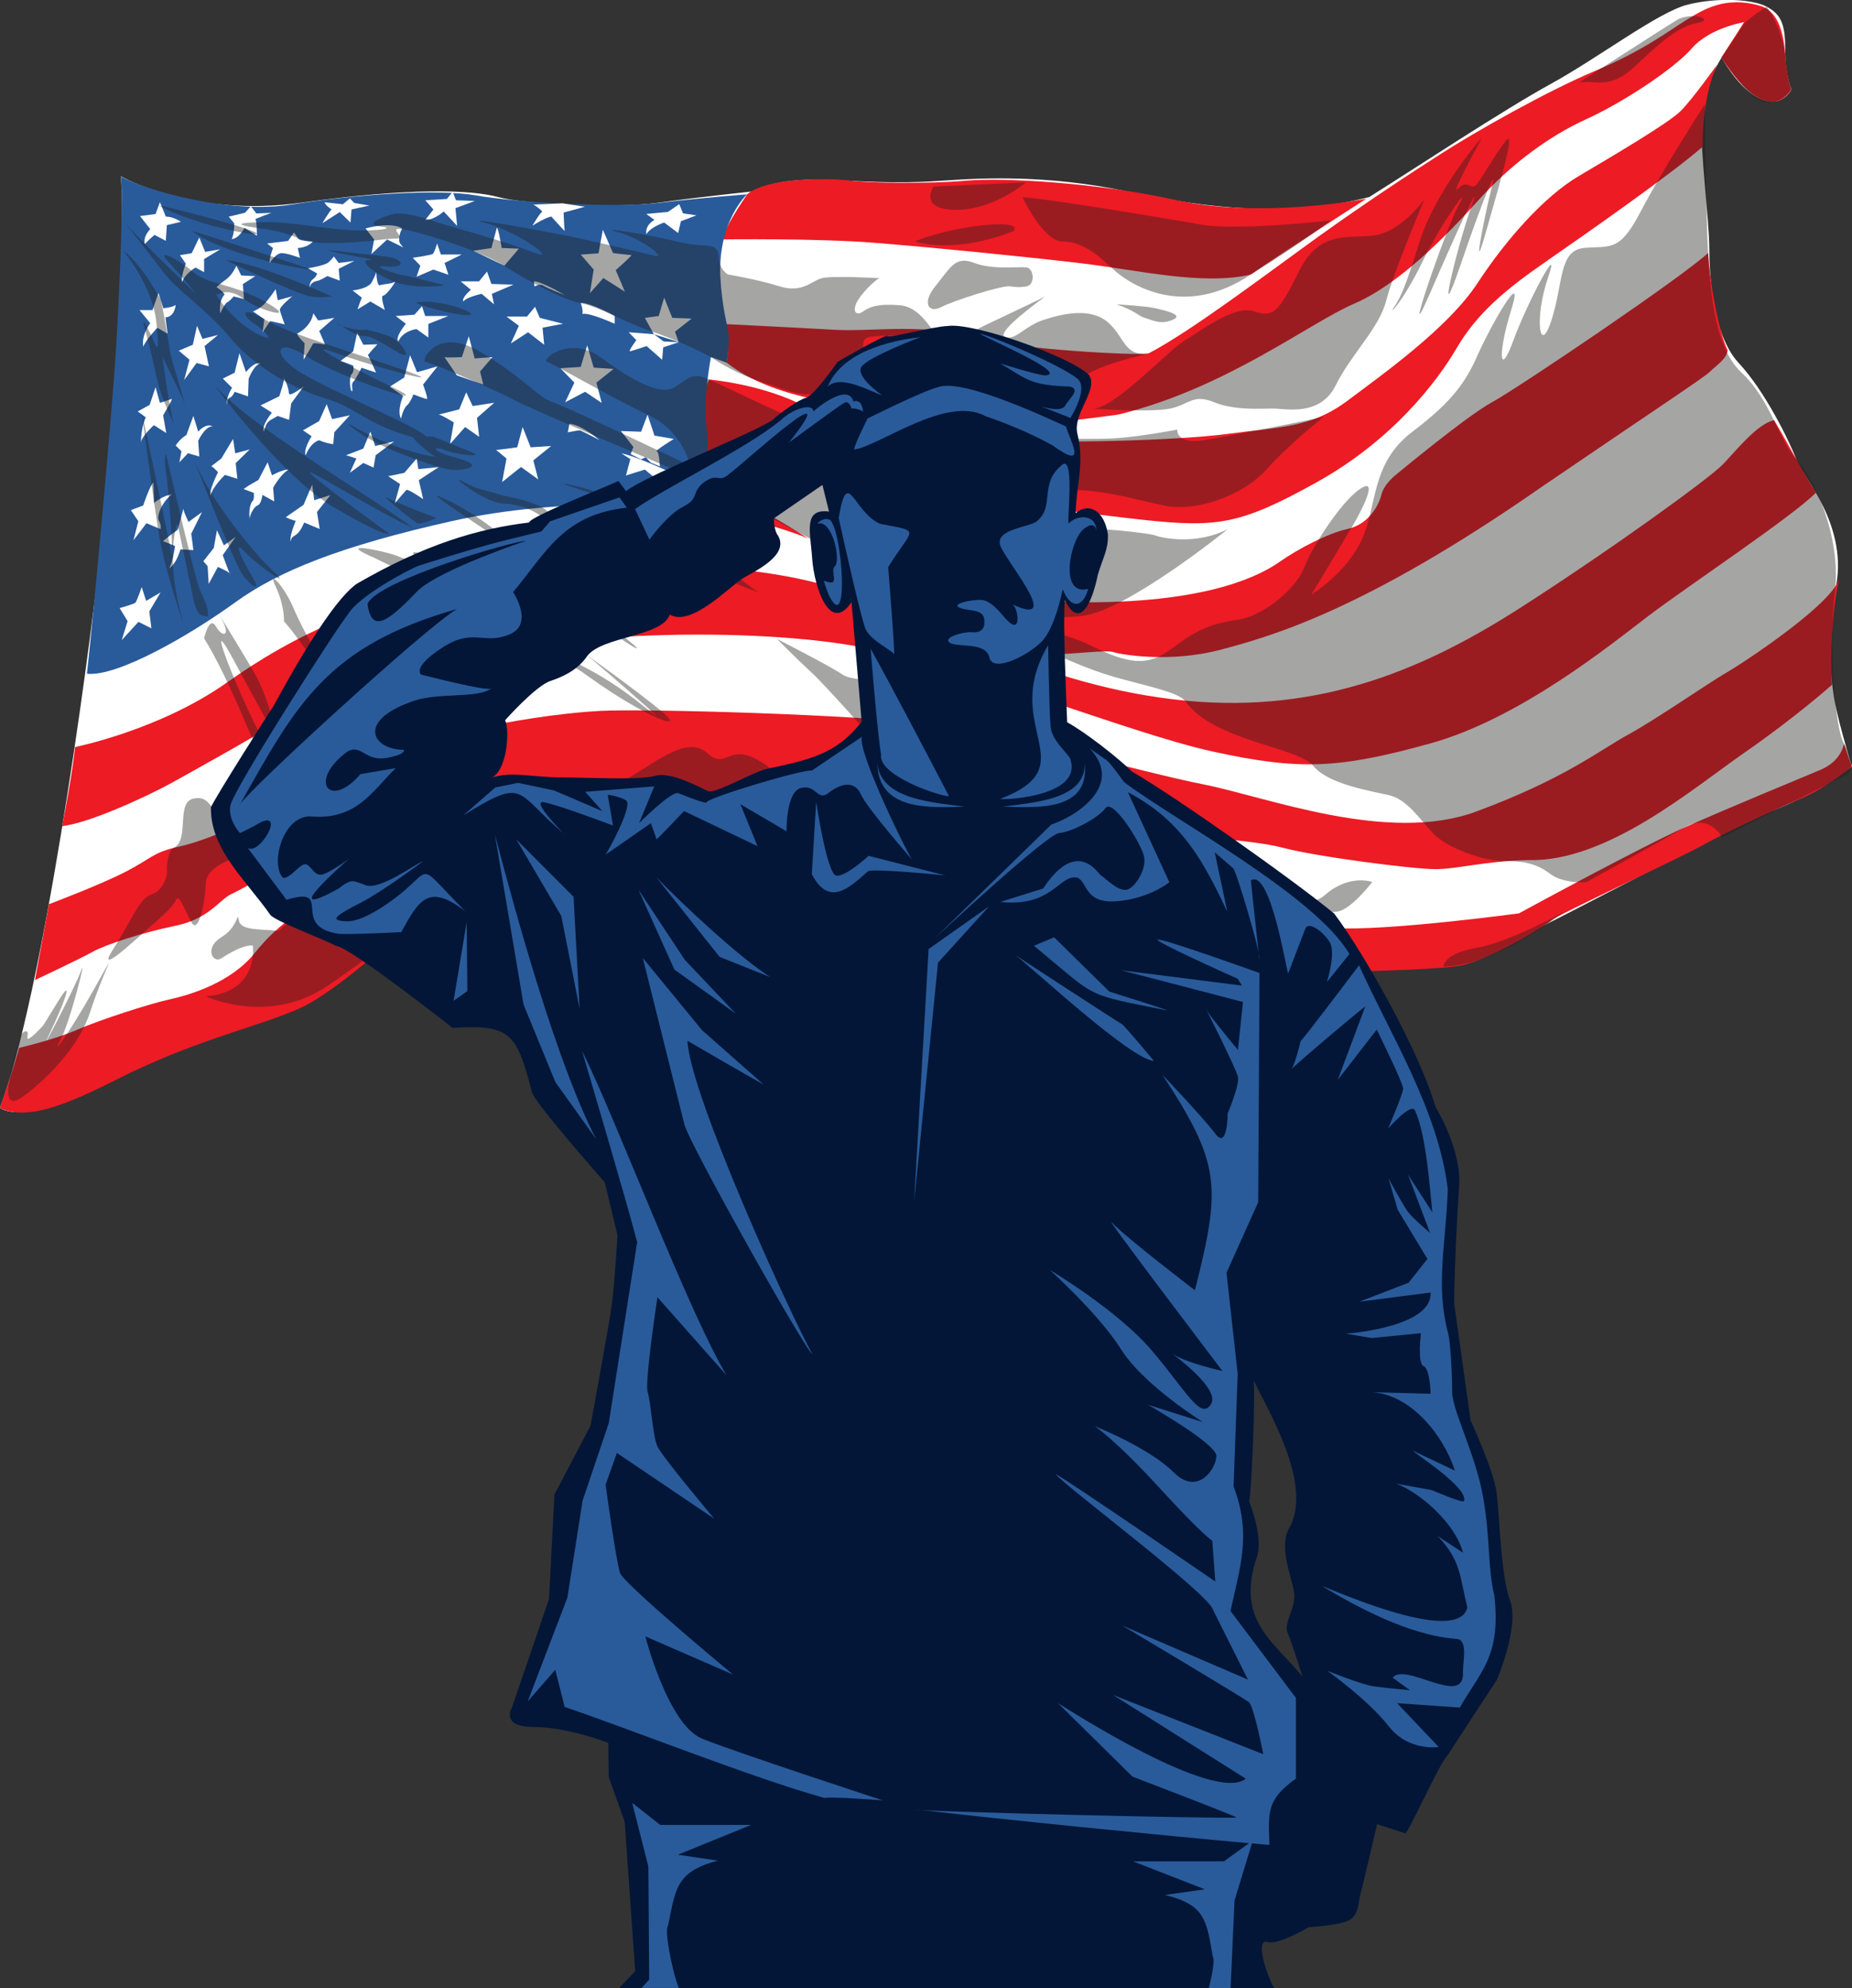 <?xml version="1.0" encoding="UTF-8"?> <svg xmlns="http://www.w3.org/2000/svg" viewBox="0 0 157.16 168.67"><rect x="0" y="0" width="157.16" height="168.67" fill="#333333" stroke="none"/><defs><style> .cls-1 { fill: #031637; } .cls-1, .cls-2 { fill-rule: evenodd; } .cls-3, .cls-2 { fill: #295b9b; } .cls-4 { mix-blend-mode: multiply; opacity: .4; } .cls-5 { fill: #1d1d1b; } .cls-6 { fill: #ed1b24; } .cls-7 { isolation: isolate; } .cls-8 { fill: #fff; } </style></defs><g class="cls-7"><g id="Layer_2" data-name="Layer 2"><g id="Layer_1-2" data-name="Layer 1"><g><g><g><g><path class="cls-8" d="M10.27,14.96s6.06,3.52,15.28,2.24c9.22-1.28,14.36-1.12,16.73-.48,2.37.64,10.14.96,13.57.48,3.42-.48,8.04-.96,8.04-.96,0,0,1.84-1.28,7.11-.96,5.27.32,7.38.16,9.75,0,2.37-.16,8.17-.48,14.89.96,6.72,1.44,13.7,2.24,20.55.48,4.08-2.56,11.33-7.36,15.41-9.6,4.08-2.24,9.09-6.08,11.59-6.72,2.5-.64,5.53-.48,6.72.16,1.19.64,1.58,1.44,1.58,3.52s.53,3.52.53,3.52c0,0-.79,1.6-2.63.8-1.84-.8-3.29-3.52-3.29-3.52,0,0-1.58,2.4-1.71,5.12-.13,2.72.66,8.8.66,11.04s.26,7.36,2.5,9.76c2.24,2.4,4.35,6.72,4.87,8.16.53,1.44,4.61,5.76,3.29,11.2-.66,3.68-.39,7.36,0,9.44.4,2.08,1.45,5.44,1.45,5.44,0,0-3.82,2.72-6.98,3.84-3.16,1.12-22,11.36-25.03,12.48-3.03,1.12-16.34,1.28-21.87,1.12-5.53-.16-18.05,0-22.53-.48-4.48-.48-8.3-3.04-14.1-3.68-5.8-.64-23.32-.8-25.95-.8s-5.53.16-5.53.16c0,0-6.46,6.72-11.2,8.16-4.74,1.44-10.93,3.52-14.36,5.28-3.42,1.76-7.38,4.16-9.62,2.88,3.56-9.28,7.38-36.63,8.56-47.51,1.19-10.88,2.11-26.71,1.71-31.51Z"></path><path class="cls-6" d="M61.35,20.31s8.14-.1,12.88.29c4.74.38,12.56,1.15,17.46,1.73,4.9.58,10.35,1.92,14.46.96,2.61-1.82,9.8-6.43,9.8-6.43,0,0-9.24,1.82-16.67,0-6.32-1.34-14.06-1.82-17.3-1.53-3.24.29-8.53.19-9.8,0-1.26-.19-6.95-.38-8.77,1.15-1.11,1.63-2.13,3.36-2.06,3.84Z"></path><path class="cls-6" d="M61.59,27.5s5.93.29,9.24.48c3.32.19,7.98-.67,12.64.86,3.32.77,12.64,1.34,13.98,1.15,3.56-1.82,10.51-7.1,14.38-9.88,3.87-2.78,7.66-5.28,10.51-7.1,2.84-1.82,8.93-5.28,13.03-7,4.11-1.73,6.32-3.45,7.74-4.32,1.42-.86,3.32-2.11,6.4-1.15,1.74.67,1.9,3.07,2.05,4.7.16,1.63.44,2.36.44,2.36,0,0-1.85,3.64-5.93-2.72.9-1.37,1.93-3,1.93-3,0,0-2.92.48-4.42,2.21-1.5,1.73-5.85,4.61-9.01,6.04-3.16,1.44-6.4,3.84-9.16,6.91-2.77,3.07-6.72,7.1-10.51,8.73-3.79,1.63-10.9,7.19-19.99,9.4-2.13.29-8.14,1.15-11.93.77-3.79-.38-6.32-1.44-8.06-1.44s-9.01-.38-13.27-3.74c.24-.96.08-2.69-.08-3.26Z"></path><path class="cls-6" d="M60.17,32.2s4.66.38,8.38,2.4c3.71,2.02,7.43,3.07,7.43,3.07,0,0,2.76-.77,8.06-.38,5.29.38,15.88.09,20.15-.48,4.27-.58,7.03-.48,10.11-2.78,3.08-2.3,8.61-6.24,11.06-9.98,2.45-3.74,5.69-7.39,8.61-9.11,2.92-1.73,7.66-4.51,8.69-5.56,1.03-1.05,3.08-3.93,3.08-3.93,0,0-1.26,2.3-1.26,7-2.61,2.3-10.03,7.48-13.35,9.78-3.32,2.3-5.77,4.32-7.51,7.29-1.74,2.97-5.53,7.87-11.93,11.42-6.4,3.55-8.37,3.84-14.62,3.17-6.24-.67-25.2-3.26-27.81-3.55-2.61-.29-9.4-1.34-9.4-1.34,0,0-.47-6.04.32-7Z"></path><path class="cls-6" d="M73.76,48.7s13.83,6.24,15.72,6.81c1.42,0,4.42-.38,4.98-.19.55.19,4.74.96,9.09-.19,4.35-1.15,12.25-3.36,27.26-13.81,9.56-6.52,13.83-9.31,14.3-9.79.47-.48,1.42-1.06,1.5-1.82-.63-1.15-1.5-5.37-1.66-8.25-2.13,2.01-16.2,11.51-18.33,12.66-2.13,1.15-8.14,6.14-8.14,6.14,0,0-1.03.77-1.26,1.73-.24.96-1.11,2.49-2.84,2.88-1.74.38-4.27,1.73-5.77,2.78-1.5,1.06-5.77,3.45-16.35,3.45-2.92.1-13.59-.96-18.49-2.4Z"></path><path class="cls-6" d="M6.37,63.38s7.19-1.44,12.88-5.47c5.69-4.03,12.25-7.19,22.36-8.83,10.11-1.63,22.12-1.63,30.02,1.06,7.9,2.69,17.14,8.15,28.92,9.3,11.77,1.15,20.7-2.88,28.6-7.96,7.9-5.08,15.96-10.94,17.06-12.09,1.11-1.15,2.92-3.45,4.34-3.74,1.03,1.73,2.77,4.99,3.56,6.14-1.97,2.01-11.06,8.06-14.22,10.46-3.16,2.4-10.9,8.73-18.57,10.84-7.66,2.11-10.98,2.3-18.41.67-7.43-1.63-21.41-7.48-30.73-9.02-9.32-1.53-25.99-1.34-39.35,2.4-3.71,1.15-8.69,3.65-9.95,4.51-1.26.86-6.64,3.84-8.37,4.8-1.74.96-6.79,3.36-9.24,3.64.87-4.32,1.1-6.71,1.1-6.71Z"></path><path class="cls-6" d="M4.16,76.71s4.35-1.63,6.56-2.78c2.21-1.15,2.29-1.63,4.5-2.11,2.21-.48,6.64-2.3,8.22-3.93,1.58-1.63,3.16-2.49,5.61-3.17,2.45-.67,9.01-2.3,11.38-2.88,2.37-.57,6.87-1.34,10.59-1.53,3.71-.19,21.49.29,28.2,1.15,6.72.86,17.54,4.03,22.91,5.09,5.37,1.06,15.64,5.08,23.15,2.3,7.5-2.78,10.43-5.18,12.88-6.52,2.45-1.34,6.56-4.22,8.37-5.28,1.82-1.06,9.24-6.04,9.56-8.06-.95,4.22-.63,9.11-.63,9.11,0,0-3,2.69-7.43,5.76-4.42,3.07-11.69,9.3-18.33,9.11-3.87.1-6,.77-7.9.77s-10.11-1.06-12.96-1.82c-2.84-.77-10.82-1.15-13.27-1.25-2.45-.1-28.84-2.49-34.29-3.07-5.45-.58-17.07-1.82-20.94-.19-4.03,1.82-8.69,4.22-10.67,4.03-1.98-.19-4.03.77-5.61,1.82-1.58,1.06-3.4,2.11-4.42,2.59-1.03.48-1.9,2.11-4.74,2.69-2.84.58-6,1.63-7.03,2.21-1.03.58-4.9,2.4-4.9,2.4l1.18-6.43Z"></path><path class="cls-6" d="M1.63,88.9s2.92-.67,4.9-1.53c1.98-.86,6.16-2.21,7.9-2.59,1.74-.38,5.21-1.44,7.19-3.93,1.98-2.49,4.82-4.6,7.66-4.6s4.27-.38,6.32-1.25c2.05-.86,4.19-1.44,8.37-.96,4.19.48,18.49.77,20.62,1.15,2.13.38,8.85,1.73,17.38,2.21,8.53.48,26.47,1.06,31.05,1.34,4.58.29,15.88-1.25,15.88-1.25,0,0,10.19-5.56,14.06-7.29,3.87-1.73,9.72-4.12,11.53-4.89,1.82-.77,1.98-2.21,1.98-2.21l.68,1.94s-2.18,1.8-4.23,2.67c-2.05.86-6.24,2.78-8.3,3.93-2.05,1.15-12.56,6.04-12.96,6.43-.39.38-4.98,3.26-7.66,3.84-2.69.58-20.94.77-27.18.58-6.24-.19-16.2.29-19.28-.96-3.08-1.25-8.77-3.07-15.56-3.26-6.79-.19-26.55-.48-26.55-.48,0,0-6.56,6.24-10.03,7.77-3.48,1.54-8.14,2.49-14.38,5.47-3.87,1.92-8.32,4.32-11.03,2.97,1.15-3.26,1.63-5.08,1.63-5.08Z"></path><path class="cls-6" d="M59.3,43.04s6.23,1.35,9.26,2.64c-4.8-3.13-8.54-4.54-8.54-4.54,0,0-1.17.65-.72,1.89Z"></path></g><g><path class="cls-3" d="M63.41,16.47s-2.45,2.21-2.29,6.91c.16,2.88.63,4.22.71,4.99.08.77-.16,2.4-.16,2.4l-1.34-.48s-.71,3.84-.4,5.76c.32,1.92-.16,5.66-.16,5.66,0,0,.47.77.39,1.54-1.98-.38-12.4-1.15-21.81.96-9.4,2.11-14.7,4.22-18.41,6.91-3.71,2.69-9.95,6.33-12.56,6.04.4-3.55,2.05-21.01,2.45-27.34.39-6.33.63-13.37.43-14.84,2.02,1.12,9.13,3.23,14.5,2.37,5.37-.86,12.4-1.34,15.64-.77,3.24.58,11.68,1.08,15.44.64,3.76-.45,7.55-.73,7.55-.73Z"></path><g><path class="cls-8" d="M13.57,17.16l-.37,1-1.32.17.87,1.11s-.64.61-.46,1.27c.23-.28.82-.78.82-.78l.96.5.09-1.33,1.19-.28s-.59-.44-1.28-.44c-.32-.83-.5-1.22-.5-1.22Z"></path><path class="cls-8" d="M19.42,18.38l1.37-.33.5-.55.46.61,1.28-.05s-1.51.55-1.37.55.14,1.39.14,1.39l-1.05-.66s-.5.94-1.1.94c.23-.33.23-1.33.23-1.33l-.46-.55Z"></path><path class="cls-8" d="M27.36,18.93s.59-1,.78-1.16c-.59-.39-.59-.61-.59-.61l1.55.17.59-.5.37.39,1.28.22-1.51.33-.09,1.11-.91-.89-1.46.94Z"></path><path class="cls-8" d="M36.09,18.66l.69-.89-.69-.78,1.83-.11.5-.61.27.72,1.6.06-1.64.61.14,1.5-1.14-1.22s-.78.72-1.55.72Z"></path><path class="cls-8" d="M45.27,17.38c.14,0,.87.61.73.61s-.82,1.16-.82,1.16c0,0,1.01-.66,1.6-.78.96,1.05,1.19,1.33,1.14,1.16-.05-.17-.09-1.5-.09-1.5,0,0,1.92-.5,1.78-.5s-1.87-.28-1.87-.28l-2.47.11Z"></path><path class="cls-8" d="M54.85,18.16l.69.5s-.82.39-.69,1.22c.32-.61,1.51-1,1.51-1l1.19.89.23-1,1.32-.5-1.14-.17-.32-.78-.96.66-1.83.17Z"></path><path class="cls-8" d="M51.16,19.49c-.05.28-.37,2-.37,2l-1.51.11,1.1,1.27-.32,2,1.14-1.28,1.83,1.16-.78-1.83s1.46-1.28,1.32-1.28-1.55-.17-1.55-.17l-.87-2Z"></path><path class="cls-8" d="M42.16,19.32c.14,0,.41,1.72.41,1.72l1.46.06-1.23,1.44-2.65-1.27,1.55-.22.46-1.72Z"></path><path class="cls-8" d="M31.52,21.54l.23-1.22-.73-.94s2.1-.61,3.11,0c-.23.39-.37,1.05-.14,1.33l.23.28-1.37-.67-1.32,1.22Z"></path><path class="cls-8" d="M25.45,21.87l-.18-.83s.78,0,1.28-.55c-1.1-.05-1.23-.22-1.23-.22l-.37-.55-.5.72-1.78.22.5.39s-.37.94-.27,1.22c.23-.28.5-.66.87-.78.37-.11,1.69.39,1.69.39Z"></path><path class="cls-8" d="M17.32,23.09v-1.11l1.37-.83-1.28.22-.5-1.22-.64,1.33-1,.17.5.72s-.46,1.16-.32,1.61c.18-.72,1.14-1.28,1.14-1.28l.73.39Z"></path><path class="cls-8" d="M13.44,24.87l-.5,1.44h-1.1l.91,1.11s-.78,1-.59,2c.18-.56,1.19-1.61,1.19-1.61l.87.5-.18-1.39s.73.06.87-1.05c-.27.22-1.05.28-1.05.28l-.41-1.28Z"></path><polygon class="cls-8" points="16.72 27.64 16.36 29.25 15.17 29.75 16.08 30.52 15.63 32.24 16.68 30.8 17.73 31.08 17.36 29.36 18.5 28.42 17.18 28.75 16.72 27.64"></polygon><path class="cls-8" d="M18.37,24.37s.27-.28.82-.67c.55-.39.87-1.16.87-1.16l.41.83,1.19.06-1.05.67.09,1.27-.87-.22s-.32.39-.55.5c-.23.11-.59.94-.59.94,0,0-.18-1,.37-1.61-.27-.39-.69-.61-.69-.61Z"></path><path class="cls-8" d="M22.29,28.19l.14-1.11-.96-.66s.64-.22,1.1-.78c.46-.55.82-1.11.82-1.11l.18.94,1.23-.33s-1.1.89-1.05,1.16c.05.28.41,1.22.41,1.22l-1.23-.28-.64.94Z"></path><path class="cls-8" d="M25.22,28.3s1.14-.5,1.37-1.72l.41.61,1.37-.22-1.28,1.11.5,1.16s-1-.22-1.05-.06c-.05.17-.78,1.33-.78,1.33l.09-1.39s-.64-.61-.64-.83Z"></path><path class="cls-8" d="M26.27,24.48s-.05-.55.27-.78c.32-.22.37-.5.37-.5l-.78-.44s1.42-.22,1.74-.5c.32-.28.46-.5.46-.5l.41.55,1.32-.17-1.32.67.09,1-1.05-.39s-.55.33-.78.39c-.23.06-.68.11-.73.67Z"></path><path class="cls-8" d="M30.33,26.25l.37-1-.78-.61s1.32-.11,1.64-.72c.32-.61.37-.83.37-.83,0,0,.04,1.22.32,1.11.27-.11,1-.11,1.23-.28.23-.17-.69,1.16-.96,1.16s.14,1.22.14,1.22l-1.23-.72-1.1.67Z"></path><path class="cls-8" d="M35.04,21.87s1.55-.22,1.69-.33c.14-.11.36-.89.36-.89l.32.94h1.78l-1.46.72.32,1-1.28-.44-1.42.61.32-.94-.64-.66Z"></path><path class="cls-8" d="M39.1,23.87h1.55l.68-.83.37,1.05,1.87.06-1.83.78.18.89-1.05-.89s-1.32.28-1.55.66c-.18-.33.64-1,.64-1l-.87-.72Z"></path><path class="cls-8" d="M45.31,23.87l.05.44s.46-.28.78-.06c.32.22,1.78.78,1.78.78,0,0-1.96-1.16-2.6-1.16Z"></path><path class="cls-8" d="M49.28,25.7s.23.61.14.94c.55-.17,2.74.83,2.74.83v-.67s-2.01-1.11-2.88-1.11Z"></path><polygon class="cls-8" points="54.72 26.97 55.9 26.81 56.36 25.25 57.05 26.97 58.69 27.03 57.28 28.14 57.59 29.02 55.49 28.36 54.72 26.97"></polygon><path class="cls-8" d="M53.35,28.19c.14,0,2.15.17,2.15.17l.82.61,1.28.06-1.32.44-.09,1.05-1.32-1.16s-1.28.44-1.42.44.55-.94.55-.94l-.64-.66Z"></path><polygon class="cls-8" points="45.4 26.03 44.72 26.86 42.98 26.86 44.03 27.64 43.35 29.14 44.81 28.19 46.18 29.25 46.04 27.8 47.78 27.47 45.81 26.97 45.4 26.03"></polygon><path class="cls-8" d="M33.57,26.81c.14,0,1.6-.11,1.6-.11l.64-.72.27.83h1.96l-1.69.67v1.16l-1-.72s-1.14.11-1.55,1.05c-.32-.33.64-1.5.64-1.5l-.87-.67Z"></path><polygon class="cls-8" points="47.55 31.24 49.28 31.13 49.83 29.3 50.38 31.19 52.07 31.3 50.61 32.46 51.06 34.18 49.65 33.24 47.96 34.13 48.74 32.46 47.55 31.24"></polygon><path class="cls-8" d="M37.73,30.3c.14.06,1.46,0,1.46,0l.59-1.77.5,1.88,1.51-.11-1.05,1.22.27,1.11-2.24-.78-1.05-1.55Z"></path><path class="cls-8" d="M52.71,36.57l1.69.06.55-1.44.59,1.77,1.64.28s-1.69,1.05-1.46,1.05.27,1.28.27,1.28l-.78-.33-.41-.44-.41.17-.87-.44.23-.61-1.05-1.33Z"></path><path class="cls-8" d="M52.71,38.45l.78.5-.37,1.39s1.42-.44,1.6-.5c1.28,1.05,1.51,1.28,1.51,1.28l-.23-1.05,1.37.22s-3.38-1.61-4.66-1.83Z"></path><path class="cls-8" d="M48.32,35.96l-.14.72s.87-.17,1-.17,1.69.83,1.69.83c0,0-1.46-1.28-2.56-1.39Z"></path><path class="cls-8" d="M39.56,33.29l-.59,1.44s-1.92.5-1.78.44c.14-.06,1.32.67,1.32.67l-.32,1.83,1.28-1.44,1.19.83-.18-1.61,1.46-1.28-1.83.28-.55-1.17Z"></path><path class="cls-8" d="M34.03,35.51s.18-.83.5-1.11c.32-.28.55-.94.55-.94,0,0,1,.39,1.14.39s-.32-1.22-.32-1.22l1.23-1.55-1.74.5-.59-1.44-.5,1.89-1.23.78,1.14.78s-.55,1.22-.18,1.94Z"></path><path class="cls-8" d="M42.11,38.17c.23,0,1.78-.22,1.78-.22l.46-1.72.68,1.72,1.74-.11-1.51,1.22.41,1.61-1.46-1.05-1.6,1.28.37-2-.87-.72Z"></path><path class="cls-8" d="M35.36,38.9l-1.05,1.22-1.37.28,1.01.67-.46,1.66s.87-1.05,1-1.16c.14-.11,1.42.78,1.42.78l-.37-1.61,1.69-1.11-1.73.17-.14-.89Z"></path><polygon class="cls-8" points="31.7 39.67 30.83 39.28 29.69 40.11 30.24 38.9 29.37 38.62 30.83 38.06 31.43 36.62 31.84 37.84 33.44 37.45 31.88 38.62 31.7 39.67"></polygon><path class="cls-8" d="M28.28,37.67l.09-1,1.32-1.44-1.51.33-.46-1.27-.64,1.44-1.37.78.73.5s-.73,1.16-.5,1.61c.14-.33.46-1.05,1.14-1.27.64.28,1.19.33,1.19.33Z"></path><path class="cls-8" d="M22.11,34.4l.96.61s-.91,1.11-.68,1.61c.18-.5.18-.78.68-1.05l.5-.28.96.33.18-1.39,1.05-1.44s-1.14.89-1.23.61c-.14-1.11-.59-1.39-.46-1.33.14.06-.37,1.55-.37,1.55l-1.6.78Z"></path><path class="cls-8" d="M19.23,34.35s.05-.55.27-.61c.23-.06.41-.5.41-.5l1.14.39.05-1.5s.46-1.22,1-1.28c-.5-.22-1.23.72-1.23.72l-.55-1.61-.41,1.66-1,.5.78.78s-.5.78-.46,1.44Z"></path><path class="cls-8" d="M11.7,34.9l1-.55.5-1.5.37,1.33s.87-.28,1-.33c.14-.06-.73,1.39-.73,1.39l.27,1.5-1.05-.67s-1.1,1-1.1,1.5c0-1.33.41-2.16.41-2.16l-.68-.5Z"></path><path class="cls-8" d="M14.9,37.79l.5.5-.18.94.73-.78.96.28-.09-1.33s.59-1.28,1.23-1.22c-.59-.33-1.23.44-1.23.44l-.41-1.33-.59,1.61s-.5.28-.91.89Z"></path><path class="cls-8" d="M17.91,39.56c.14,0,.59.5.59.5,0,0-.82,1.66-.64,2,.18-.78,1.23-1.77,1.23-1.77l1.05.33-.14-1.33,1.19-1.16-1.23.33-.18-1.22-1,1.66-.87.67Z"></path><path class="cls-8" d="M13.02,40.95l.05,1.72s.82-.67,1.51-.72c-.82.61-1.32,1.83-1.1,2.22.23.39.14.72.14.72l-1.19-.5-1.1,1.44.41-1.61-.64-.94,1.05-.39s.59-1.77.87-1.94Z"></path><path class="cls-8" d="M21.06,41.22l.87-.5.78-1.5.37,1.11s.87-.5,1.42-.5c-.73.44-1.32,1.55-1.32,1.55l.09,1.16-1-.55s-.09.78-.41.89c-.32.11-.64.78-.68,1.11-.09-.89.14-1.39.27-1.5.14-.11.09-.67.09-.67l-.87-.33.41-.28Z"></path><path class="cls-8" d="M15.58,43.11l-.5,1.83s-1.37,1-1.23,1,1,.39,1,.39c0,0-.18,1.39-.5,1.89.64-.39.96-1.61.96-1.61l1.1.06-.18-1.39.91-1.83-1.14.83s-.55-1.11-.41-1.16Z"></path><path class="cls-8" d="M12.02,49.82s-.41,1.22-.55,1.33c-.14.11-1.32.44-1.32.44l.68,1.11-.5,1.61,1.42-1.55,1.1.55-.18-1.44.96-1.61-1.23.72-.37-1.16Z"></path><path class="cls-8" d="M17.27,47.6l.87-1.11.27-1.5.59,1.28,1-.72-1.1,1.55s.64,1.77.64,1.61-1.05-.61-1.05-.61l-.78,1.44-.09-1.5-.37-.44Z"></path><path class="cls-8" d="M24.26,43.89s.73.33.82.28c.09-.06-.55,1.22-.41,1.77.09-.44.14-.33.5-.61.37-.28.64-1,.64-1l1.32.55-.23-1.44,1.14-1.44-1.37.44-.18-1.33-.73,1.72-1.51,1.05Z"></path><path class="cls-8" d="M28.89,30.64c.15,0,1.08.38,1.08.38,0,0,.12.49-.12.71-.25.23-.15,1.39,0,1.46.15.08-.09-.6.12-.79.22-.19.71-1.2.71-1.2l1.23.41s-.62-1.42-.68-1.46c-.06-.04.8-.94.8-.94l-1.2.04-.52-1.01-.34,1.57-1.08.82Z"></path></g></g></g><g class="cls-4"><path class="cls-5" d="M17.47,84.53s5.32,2.51,10.34-.9c5.02-3.41,7.63-5.86,7.63-5.86l5.26-.26,4.39-2.12s-4.58.36-6.35.36-2.66.72-3.99.54c-1.33-.18-4.87,2.69-4.87,2.69,0,0-3.69-2.69-6.21,0-1.63-.18-3.25,0-3.4-.9-.15-.9,0,.54-1.48,1.43-1.48.9-.74,2.28,0,1.79,1.92-1.26,2.66-1.08,2.66-1.08,0,0,.59,3.95-3.99,4.31Z"></path><path class="cls-5" d="M38,73.95c-.59.25,4.29-6.82,6.8-6.1,2.51.72.59-1.26.59-1.26,0,0,4.28,1.43,7.24-.18,2.95-1.61,5.61-4.12,7.39-2.51,1.77,1.62,1.77-1.43,5.32,1.26,3.55,2.69,9.01,4.84,7.39,3.05-1.63-1.79-1.33-3.23-1.33-3.23l1.18-.36s2.07,1.61,3.25,2.51c1.18.9,3.4,2.87,3.4,1.97s-4.73-5.92-4.73-5.92c0,0-4.43-5.02-5.61-6.1-1.18-1.08-2.96-2.87-2.96-2.87,0,0,4.58,2.33,5.61,3.05,1.03.72,6.65.36,9.01,2.69,2.36,2.33-7.98-.54-4.58,1.61,3.4,2.15,4.58,3.23,5.47,3.23s5.02.36,6.65.54c1.62.18,9.9,2.51,9.6,3.23-.3.72-.59,2.51.74,2.69,1.33.18,2.66.54,1.33,2.15-1.33,1.61,1.33,2.51,2.07.9.74-1.61,1.48,1.08,2.36.36.89-.72,1.62,3.95,3.4,1.79,1.77-2.15,2.81,1.26,4.87-.54,2.07-1.79,3.99-1.08,3.99-1.08,0,0-1.77,2.33-2.95,2.51-1.18.18-6.5-.36-4.28.72,2.22,1.08-7.39,4.3-16.1,4.3s-13.44-.54-18.61-2.15c-5.17-1.61-15.81-2.69-23.19-2.51-2.51.18-7.68-.18-4.28-.9,3.4-.72,6.2-.72,6.8-.72s-2.51-1.79-4.73-1.97c-2.22-.18-8.57-1.25-11.08-.18Z"></path><path class="cls-5" d="M122.51,82.02s-.15-1.08,2.81-1.61c2.95-.54,7.39-3.05,7.39-3.05,0,0-5.47,4.49-10.19,4.66Z"></path><path class="cls-5" d="M146.15,71.08s-1.04-2.13-3.18-.89c-2.14,1.24-8.35,4.65-8.35,4.65,0,0-1.92.18-3.1-.72-1.18-.9-2.36-1.08-3.99-1.08s-4.73-1.08-5.91-2.33c-1.18-1.26-2.22-2.87-3.69-3.23-1.48-.36-5.17-.9-6.5-2.51-1.33-1.62-8.48-2.09-10.89-5.53-.64-.75-3.44-1.28-5.95-2-2.51-.72-4.45-1.71-5.11-1.93-.65-.22-8.78-3.81-8.78-3.81,0,0,8.57,1.43,11.82,3.05,3.25,1.61,4.87,1.79,6.8.36,1.92-1.44,3.1-2.15,5.61-2.51,2.51-.36,5.17-2.87,5.76-4.48.59-1.61,3.1-5.56,4.73-6.64,1.62-1.08.15,1.79-.59,3.05-.74,1.26-3.55,5.92-3.55,5.92,0,0,2.95-1.79,4.28-4.66,1.33-2.87.74-6.46,4.28-9.15,3.55-2.69,4.58-4.31,5.61-6.64,1.03-2.33,3.99-7.53,2.81-3.77-1.18,3.77-1.03,5.92.15,2.69,1.18-3.23,4.14-8.79,2.96-5.38-1.18,3.41-.74,6.82.3,3.59,1.03-3.23.59-5.92,2.81-6.1,2.22-.18,2.95.36,4.73-3.05,1.77-3.41,5.47-9.15,5.47-9.15,0,0,.1,10.37.27,12.63.17,2.26.32,7.82,2.83,10.15,2.51,2.33,3.23,5.9,4.64,7.34,1.41,1.45,3.84,6.42,3.29,11.2-.55,4.78.02,11.77.77,12.94.75,1.17.9,2.43,0,2.78-.89.36-10.34,5.2-10.34,5.2Z"></path><path class="cls-5" d="M104.19,44.89s-8.42,6.82-12.26,7.35c-3.84.54-12.11-.72-16.25-2.87-4.14-2.15-14.77-7.89-15.95-8.43-1.18-.54-15.22-6.46-16.1-7-.89-.54-7.09-3.23-7.53-3.23s.89-3.05,4.58-.9c3.69,2.15,5.02,3.95,6.2,4.31,1.18.36,11.67,5.38,11.67,5.38,0,0-.54-2.91-3.59-4.32-3.05-1.42-7.93-4.29-8.52-4.47-.59-.18,1.92-2.33,4.58-.36,2.66,1.97,5.02,3.23,6.21,2.51,1.18-.72,1.49-1.33,2.96-.66,1.47.66,6.94,3.36,8.71,3.89,1.77.54,13.59,5.2,16.25,6.64,2.66,1.44,4.43,2.33,6.06,2.15,1.62-.18,6.35.36,6.8.54.44.18,3.4.9,6.2-.54Z"></path><path class="cls-5" d="M70.51,35.2s7.53,3.05,10.93,4.3c3.4,1.26,5.02,2.51,8.27,2.15,3.25-.36,6.5.72,9.16,1.26,2.66.54,6.65-.9,8.57-3.05,1.92-2.15,4.87-4.48,4.87-4.48,0,0-7.83,1.61-10.19,1.97-2.36.36-2.22-.9-2.22-.9,0,0-2.81.54-5.02.72-2.22.18-12.41,0-14.48-.54-2.07-.54-7.53-1.43-9.9-1.43Z"></path><path class="cls-5" d="M92.67,34.66s5.02.36,6.65,0c1.63-.36,1.92-1.26,3.69-.54,1.77.72,3.99.54,5.02.54s3.99.72,5.32-1.97c1.33-2.69,3.69-4.84,4.28-7.18.59-2.33,3.25-8.61,3.25-8.61,0,0-1.92,2.69-4.14,3.05-2.22.36-4.73-.54-6.5,3.05-1.77,3.59-2.22,3.95-3.84,3.41-1.63-.54-4.43,1.61-5.91,2.51-1.48.9-6.06,5.92-7.83,5.74Z"></path><path class="cls-5" d="M97.46,30s-4.2.9-5.53,1.98c-1.33,1.08-1.18,1.43-1.33,2.33-.15.9-4.28.9-5.47.9s-5.61.72-6.06-1.26c-.44-1.97-.44-3.59,1.48-4.48,1.92-.9,1.33-1.08,3.25-1.97,1.92-.9,4.88-2.33,4.88-2.33,0,0-4.28,3.05-3.4,3.41.89.36,1.63-.9,3.25-1.43,1.63-.54,3.99-1.08,5.47.18,1.48,1.26,1.31,2.87,3.46,2.69Z"></path><path class="cls-5" d="M86.76,16.72s1.77,3.77,3.4,3.77,2.96,1.08,4.28,2.33c1.33,1.26,5.99,4.33,11.71.46,4.54-2.79,6.76-4.58,6.76-4.58,0,0-7.83.9-10.93.36-3.1-.54-12.71-2.15-15.22-2.33Z"></path><path class="cls-5" d="M86.02,19.59s-4.43,1.97-8.42.9c3.55-1.43,9.31-1.97,8.42-.9Z"></path><path class="cls-5" d="M87.05,15.47s-2.66,2.33-5.91,2.33-1.92-1.97-1.92-1.97l7.83-.36Z"></path><path class="cls-5" d="M146.09,4.89s1.49-2.17,1.8-2.71c.32-.54,2.02-1.61,2.02-1.61,0,0,1.14,1.46,1.52,3.76.38,2.3.58,3.28.58,3.28,0,0-1.72,2.48-3.87-.05-1.14-1.3-2.06-2.67-2.06-2.67Z"></path><path class="cls-5" d="M125.76,11.7c-.25.15-3.98,4.68-5.25,8.68-1.26,3.99-1.64,4.84-2.21,5.68-.57.85.76-.46,2.4-3.84,1.64-3.38,4.24-6.91,3.1-4.84-1.14,2.07-4.99,13.36-2.53,7.68,2.47-5.68,4.68-10.52,3.54-7.37-1.14,3.15-3.1,11.29-.89,4.84,2.21-6.45,3.16-8.52,2.66-6.6-.51,1.92-1.83,8.52-.44,3.61,1.39-4.91,2.53-8.75,1.58-7.52-.95,1.23-2.02,3.22-2.47,3.68-.44.46-.7-.54-1.52.31-.82.84,2.02-4.3,2.02-4.3Z"></path><path class="cls-5" d="M133.98,7.02c1.39-.31,2.53.69,4.74-1.38,2.21-2.07,3.67-3.38,5.31-3.69,1.64-.31-.51-1-1.77-.23-1.26.77-8.28,5.3-8.28,5.3Z"></path><path class="cls-5" d="M94.78,25.83c1.58.54,1.83,1,2.4,1.15.57.15,1.26.61,2.34.15,1.08-.46-.95-.84-1.58-1-.63-.15-3.16-.31-3.16-.31Z"></path><path class="cls-5" d="M85.68,24.29c-.7-.08-4.81,1.23-5.82,1.77-1.01.54-1.71-.31-.44-1.84,1.26-1.54,1.64-2.53,3.23-1.92,1.58.61,3.73.31,4.43.38.69.08.76,1.46.06,1.61-.7.15-1.45,0-1.45,0Z"></path><path class="cls-5" d="M79.48,28.36c-.57-.46-1.39-2.3-3.1-2.46-1.71-.15-2.53.08-3.16.54-.63.46-1.07-.15-.19-1.3.89-1.15,1.58-1.54,1.58-1.54,0,0-3.98-.23-4.87,0-.88.23-1.64,1.3-3.6.69-1.96-.61-4.36-1-4.36-1,0,0-.76-.38-.82-1.61-.06-1.23-1.26-.61-3.35-1.15-2.09-.54-7.21-1.38-5.19-.84,2.02.54,4.3,2.3,3.1,2-1.2-.31-5.94-1.38-7.02-1.61-1.08-.23-10.12-1.92-7.27-1.15,2.84.77,6.2,3.3,4.17,2.53-2.02-.77-5.38-1.77-7.08-2.23-1.71-.46-3.92-1.46-5.25-1-1.33.46-1.96.84-.7,1,1.26.15-.38.38-2.4.31-2.02-.08-5.31-.69-7.02-.69s-4.17.08-.76.54c3.41.46,2.85,1.23,5.75,1.23s4.62-.38,5.69-.38-1.26-1.23,1.08-.69c2.34.54,6.44,1.94,8.09,3.01,1.65,1.07,4.93,2.88,6.48,3.16,1.55.28,3.64,1.59,5.92,2.36,2.28.77,4.63,1.92,5.13,2.23.5.31,2.21,1.46,4.48,2.15,2.28.69,4.11,1.92,6.89-.15,2.78-2.07.57-3.61,2.34-3.76,1.77-.15,5.44-.15,5.44-.15Z"></path><path class="cls-5" d="M10.56,18.84c-.24-.29,1.9,2.38,3.22,4.15,1.33,1.77,3.67,3.15,5.69,5.6,2.02,2.46,5.31,4.3,7.71,5.07,2.4.77,2.09.84,4.36,2.07,2.28,1.23,6.01,2.15,4.24,1-1.77-1.15-7.27-3.38-10.05-4.99-2.78-1.61-2.47-3.3.38-1.46,2.84,1.84,11.26,4.53,7.27,2.61-3.98-1.92-7.9-4.07-4.81-2.92,3.1,1.15,10.43,3.07,5.56,1.38-4.87-1.69-9.58-3.02-11.71-4.27-2.14-1.26-1.82-.26-.87.36.95.61,2.09,1.84.19.84-1.9-1-3.54-3.3-3.35-3.3s.99-.62,2.3.38c1.31,1,4.78,1.93,1.87.28-2.91-1.66-4.87-1.43-6.19-2.58-1.33-1.15-3.16-2-2.15-.92,1.01,1.08,2.47,2.84,2.47,2.84,0,0-4.93-4.68-6.13-6.14Z"></path><path class="cls-5" d="M13.53,17.46c-.31-.17,6.77,1.61,8.09,2.23,1.33.61-4.87-.46-8.09-2.23Z"></path><path class="cls-5" d="M16.31,19.61c-.16-.12,8.44,2.69,9.82,3.15,1.37.46-6.85-.92-9.82-3.15Z"></path><path class="cls-5" d="M19.16,22.07s5.88,2.84,7.15,3.07c1.26.23,1.52-.08,1.96.08.44.15-6.32-2.92-9.11-3.15Z"></path><path class="cls-5" d="M27.76,21.22c-.19-.06,3.41.38,4.93.54,1.52.15,1.9,1,.13.84-1.77-.15.89.69,1.45.77.57.08,3.48.84,3.48.84,0,0-2.09.31-3.79-.15-1.71-.46-3.73-2-2.66-2s-2.02-.38-3.54-.84Z"></path><path class="cls-5" d="M35.34,25.67c-.32.06,3.04,1.07,4.36,1.07s-2.34-1.46-4.36-1.07Z"></path><path class="cls-5" d="M28.71,27.52c-.57-.51,1.39,1.07,2.21,1,.82-.08,2.97,1.61,3.41,1.61s-.44-1.38-1.52-1.69c-1.07-.31-1.71-.54-1.96-.46-.25.08-1.9-.23-2.15-.46Z"></path><path class="cls-5" d="M10.5,21.3c-.17-.12,2.47,2.84,2.78,6.14.32,3.3-.06,1.77-.57.77-.51-1-.76-1.54-.25.31.51,1.84.7,3.15,1.08,4.45.38,1.31,1.64,3.92,1.26,3.07-.38-.84-1.01-5.76-1.01-5.76,0,0,1.83,3.69,1.96,4.15.13.46-1.14-3.76-1.26-4.3-.13-.54-.69-4.53-.95-4.91-.25-.38-1.64-2.92-3.04-3.92Z"></path><path class="cls-5" d="M15.55,52.85s-1.58-4.45-2.09-7.68c-.51-3.22-1.45-10.29-1.45-10.29,0,0,2.28,10.67,2.53,12.05.25,1.38-.19-5.22-.44-6.76-.25-1.54,0-1.61,0-1.61,0,0,2.47,10.75,2.91,11.59.44.84.89,2.23.51,2.15-.38-.08-.82,0-1.14-1.61-.32-1.61-1.33-6.3-1.33-6.3,0,0-1.14,2.84.51,8.45Z"></path><path class="cls-5" d="M16.5,39.11s3.35,8.6,4.05,9.6c.7,1,1.77,1.69.82.15-.95-1.53-1.58-3.15-.63-2.07.95,1.07,4.3,3.38,2.47,1.69-1.83-1.69-5.5-6.3-6.7-9.37Z"></path><path class="cls-5" d="M18.08,32.51s5.69,7.83,10.24,10.52c4.55,2.69,4.68,2.23,4.68,2.23,0,0-4.49-3.23-6.39-4.84-1.9-1.61,4.99,2.84,8.47,4.38-4.74-3.45-14.1-8.75-17.01-12.28Z"></path><path class="cls-5" d="M29.72,36.04c-.63-.38,1.01,1.15,3.92,2.3,2.91,1.15,4.3,1.54,5,1.54s2.72-.31.19-1c-2.53-.69-2.02-1.08-1.07-.69.95.38,3.54.69,2.21.15-1.33-.54-3.22-1.31-3.22-1.31h-1.71c-.25,0,1.45,1.54,1.9,1.69.44.15-3.22-.31-7.21-2.69Z"></path><path class="cls-5" d="M32.75,42.18c-.37-.18,2.4,2.15,2.72,2.23.32.08,1.58-.46,1.58-.46,0,0-2.91-1.07-4.3-1.77Z"></path><path class="cls-5" d="M37.24,42.1c-1.35-.54,5.12,3.53,5.94,4.3.82.77-.76.92.95,1.54,1.71.61,4.36,2.61,4.36,2.61,0,0-.63-.92,1.26,1.15,1.9,2.07,5.75,4.38,3.73,2.76-2.02-1.61-5.56-5.22-6.77-5.76-1.2-.54-5.25-4.91-9.49-6.6Z"></path><path class="cls-5" d="M39.33,40.88c-1.49-.86,1.71,1.77,3.35,1.84,1.64.08,2.78.61,3.79,1.53,1.01.92,2.66,1.38,4.3,2.23,1.64.84,1.77,1.61,4.74,3.45,2.97,1.84,3.79,1.38,1.9.31-1.9-1.08-3.92-3.46-5.38-4.38-1.45-.92-3.98-2.99-3.98-2.99,0,0,5.37,3.61,1.83,2.38-3.54-1.23-2.84-1.84-4.43-2.46-1.58-.61-2.78-.69-3.35-.92-.57-.23-1.45-.23-2.78-1Z"></path><path class="cls-5" d="M48.31,41.11c-2.39-.48,5.18,1.54,6.96,2.92,1.77,1.38,4.24,3.99,4.93,4.45.7.46,4.81,2.07,4.05,1.69-.76-.38-4.3-3.53-6.26-4.91-1.96-1.38-6.26-3.45-9.67-4.15Z"></path><path class="cls-5" d="M17.32,54.16c.89,1.38,2.4,4.45,3.73,7.68,1.33,3.22,4.43,5.68,2.34,2.76-2.09-2.92-6.77-14.59-3.48-8.45,3.29,6.14,5.44,9.75,4.43,8.06-1.01-1.69-1.39-4.76-2.72-7.06-1.33-2.3-4.05-6.68-2.97-4.91,1.07,1.77.25,1.92-.32.92-.57-1-1.01,1-1.01,1Z"></path><path class="cls-5" d="M24.09,52.7c1.96,2.23,3.48,5.14,6.77,9.37,3.29,4.22,2.91,2.38.51-.08-2.4-2.46-5.69-8.52-6.45-10.37-.76-1.84-2.28-3.45-1.52-1.84.76,1.61.7,2.92.7,2.92Z"></path><path class="cls-5" d="M31.61,47.25c.46.21,3.73,1.92,4.74,2,1.01.08,2.66,1.77,4.05,2.84,1.39,1.07-3.35-1-.95.84,2.4,1.84,5.44,3.38,6.51,3.53,1.08.15-.32-2.15,4.17,1.07,4.49,3.22,8.22,4.68,6.13,2.92-2.09-1.77-6.95-5.22-6.51-4.91.44.31,8.85,7.6,4.87,4.38-3.98-3.22-6.2-3.68-7.78-4.91-1.58-1.23,0,1.31-1.83,0-1.83-1.3.38-.84-1.83-2.92-2.21-2.07-4.74-3.3-5.63-4.07-.89-.77-3.48-1.84-2.09-.61,1.39,1.23-1.14-.08-2.15-.38-1.01-.31-4.81-1.15-1.71.23Z"></path><path class="cls-5" d="M25.67,76.35c.88-.38,1.26-.84,3.67-2.61,2.4-1.77,5.06-2.46,5.25-2.53.19-.08.06-.15-2.4-.08-2.47.08-3.54-.46-4.68,1.46-1.14,1.92-1.83,3.76-1.83,3.76Z"></path><path class="cls-5" d="M14.67,71.97c1.5-.61.19-3.92,1.77-4.22,1.58-.31,1.2,1.38,2.28.46,1.07-.92,1.83-.84,1.96-.23.13.61.76,1.31,1.08,1.31s.19,2.69-.63,3.07c-.82.38-3.6.92-3.67,2.61-.06,1.69-.63,4.3-1.2,3.3-.57-1-1.07-2.53-1.33-1.92-.25.61-1.26,1.46-2.4,2.46-1.14,1-4.49,4.15-2.91,1.69,1.58-2.46,2.21-4.3,3.22-4.61,1.01-.31,1.39-1.61,1.33-2-.06-.38.13-1.77.51-1.92Z"></path><path class="cls-5" d="M1.9,93.08c.9-.66,4.55-3.53,5.75-7.22,1.2-3.69,2.66-6.07.32-1.92-2.34,4.15-3.67,5.76-2.85,4.3.82-1.46,2.28-7.37,1.77-5.91-.51,1.46-3.98,8.06-2.72,5.45,1.26-2.61,2.15-5.07.82-2.92l-1.33,2.15s-1.52,1.69-1.33.92c.19-.77-.57-.39-.63.15-.06.54-2.34,6.83.19,4.99Z"></path></g></g><g><path class="cls-1" d="M41.68,65.99c1.8-.57,3.02-.07,6.1-.03,2.2,0,6.54.24,7.83-.14,1.29-.38,3.82,1,4.44,1.29.62.29,3.67-1.53,4.96-1.86,3.66-.81,5.88-1.19,8.11-4.01l-.86-10.16c-1.85,2.76-3.16-1.29-3.34-3.67-.14-2.25-.81-4.29,1.43-4.01l-.56-2.26-4.12,2.84s0,.81.24,1.29c1.33,1.8-1.99,3.24-2.91,3.82-1.07.66-4.37,4.14-6.16,3.05-.66,1.9-5.75,1.83-7.02,3.53-.71,1.05-1.81,1.67-3.1,2.1-1.29.43-3.86,3.34-3.86,3.34.4.72.22,4.27-1.18,4.9M52.54,168.67c.25-.29,1.36-1.43,1.36-1.43l-.89-12.68-1.35-3.79-.04-2.9s-3.44-1.35-6.34-1.35-1.82-1.7-1.82-1.7l3.13-9.16.46-8.86,3.06-5.84s1.59-8.59,1.82-10.36c.23-1.78.47-5.8.47-5.8l-1.08-4.49s-6.15-6.96-6.19-7.69c-1.29-4.94-1.78-5.73-6.73-5.41-.22-.19-8.91-7-9.9-6.96-.58-.39-4.87-1.97-5.53-2.59-2.12-3.02-5.14-5.61-5.07-9.17.43-.97,5.07-8.24,5.3-8.58.23-.35,4.45-8.47,7.04-10.36,5.82-3.38,10.35-4.7,14.66-5.22,0-.48,7.16-3.28,7.58-3.52l.65.86c1.63-1.31,10.23-4.66,12.39-6.01.72-.65,2.17-1.71,2.89-1.92.71-.21,2.67-3.04,2.67-3.04,0,0,4.14-2.41,4.22-2.19.08.22,3.96-.83,5.11-.85,2.19-.34,10.59,2.65,12.03,4.19.76,1.32-1.47,3.25-1,5.01.61,2.51-.13,4.4-.16,6.68,1.09-.95,2.44-.25,2.74,1.82.02,1.33-.41,1.88-.86,3.41-.49,2.4-1.54,4.69-2.8,2.15-.18,1.83.13,8.41.2,10.36,1.51.82,4.27,2.97,5.49,4.17,3.78,2.21,13.43,9,17.17,12.06,2.49,3.29,7.24,11.7,8.59,16.39,0,0,2.24,3.6,2.01,6.77-.23,3.17-.42,7.93-.42,9.94.43,3,1.09,7.75,1.39,9.9,0,0,1.93,4.14,2.2,6.07.27,1.93.35,7.07,1.16,9.24.81,2.16-1.12,6.69-1.12,6.69,0,0-3.83,5.84-4.22,6.46-.6.5-3.29,6.54-3.56,6.57l-2.39-.77s-1.28,5.49-1.43,5.99c-.15.5-.08,1.78-1.04,2.2-.96.43-3.33.54-3.33.54,0,0-2.71,1.62-3.56,1.24-1.05-.15.13,3.16.63,3.94h-55.58ZM106.01,127.4s1.25,3.07.63,4.76c-1.78,5.3,1.42,7.07,3.88,10.08,0,0-.88-2.88-1.25-3.7-.38-.81.69-2.13.56-3.32-.12-1.19-1.31-3.76-.5-5.45,2.27-3.71-1.87-10.31-2.94-12.66.14,1.04-.15,8.94-.38,10.28Z"></path><path class="cls-2" d="M59.58,87.41l5.23,4.61c-1.56-.87-4.91-2.8-6.47-3.72.17,4.51,8.95,23.71,10.6,26.58-.47-.08-10.69-18.25-10.88-19.55l-3.51-14.05,5.03,6.13ZM57.54,157.36l3.39.5c-3.63.92-3.6,2.5-4.25,5.55-.29.29.27,3.55.92,5.25h-3.15s.64-.71.64-.71l-.07-9.59-1.37-5.4,2.38,1.87h7.71s-6.2,2.52-6.2,2.52ZM102.26,160.29l-3.4.48c3.47.85,3.52,2.21,4.06,5.24.17.17-.01,1.38-.34,2.66h1.85s.33-7.43.33-7.43l1.48-4.85,1.48.14c-.08-2.74-.29-3.82,2.25-5.63v-6.85s-5.55-7.37-5.55-7.37c.79-3.71,1.82-6.44.26-10.58l.35-9.54-.95-8.58,2.69-5.98.11-19.45s-7.91-2.84-8.61-2.84,6.76,3.33,6.76,3.33l.36.58-10.23-1.3,10.32,2.69-.43,4.07s-2.6-3.12-2.77-3.55c-.17-.43,2.6,5.12,2.77,5.81.17.69-.87,3.12-.87,3.12,0,0,0,3.12-1.04,1.74-1.04-1.39-4.51-5.03-4.51-5.03,4.99,7.6,4.99,9.49,2.77,18.3,0,0-5.9-4.51-7.02-5.72-1.12-1.22,9.36,12.57,9.36,12.57,0,0-3.12-.69-4.25-1.47-1.13-.78,4.16,2.77,3.29,4.25-.87,1.47-2.08-1.04-5.03-4.51-2.95-3.47-8.67-6.85-8.67-6.85,0,0,4.16,3.73,6.07,6.76,1.91,3.03,6.94,6.16,6.94,6.16l-4.68-1.48s5.81,3.3,5.81,4.34-1.56,3.47-3.64,1.38c-2.08-2.08-6.68-3.9-6.68-3.9,0,0,1.73,1.13,5.46,5.2,3.73,4.08,4.51,4.51,4.51,4.51l.26,3.47s-13.01-8.93-13.53-9.1c.66.93,13.1,10.21,13.35,11.53l2.95,5.89-10.67-4.59s10.32,6.16,10.75,6.5c.43.35,1.22,4.42,1.22,4.42l-12.75-5.03,11.27,7.11c-2.71,2.12-15.21-5.97-15.95-6.42l6.33,6.24s8.41,3.21,8.84,3.47c-.92.13-27.29-.5-27.23-.69,6.93.82,21.27,2.24,28.28,2.87l-2.13,1.54h-7.71s6.11,2.38,6.11,2.38ZM81.86,68.44c-2.43-.35-7.17-.54-7.41-3.72.06,4.12,4.48,3.8,7.41,3.72ZM85.11,68.44c2.39-.35,7.09-.54,6.93-3.72.48,4.12-3.98,3.8-6.93,3.72ZM57.23,82.26l5.21,3.74-4.33-4.57-3.94-5.96,3.06,6.79ZM83.93,76.9l-4.33,4.77-2.03,20.31,1.23-21.46,5.13-3.62ZM99.03,85.72c.2,0-4.89-1.59-4.89-1.59l-4.69-4.61-1.71.72c5.51,4.53,4.08,4.04,11.29,5.48ZM95.18,86.87c.2.08,2.74,3.14,2.74,3.14-1.96-.12-10.18-7.77-11.76-8.98,0,0,8.82,5.76,9.02,5.84ZM61.08,81.19l4.29,1.71c-2.62-1.65-7.52-6.25-9.7-8.5l5.41,6.8ZM48.67,76.06l.52,9.54-1.56-7.89-3.82-6.5,4.85,4.86ZM50.6,96.66l-3.47-4.85-2.7-6.58-2.44-14.45c1.85,7.03,5.29,19.49,8.61,25.89ZM61.64,116.67l-5.85-6.61s-1.1,7.23-.83,8.05c.28.83.42,3.72.83,4.61.41.89,4.82,6.13,4.82,6.13l-8.26-5.58-.96,2.69s.89,6.53,1.23,7.5c.35.96,9.58,8.61,9.58,8.61l-7.44-3.24s1.93,7.51,4.82,8.68c2.89,1.17,15.35,5.24,15.35,5.24,0,0-4.47-.35-4.96-.21-5.98-1.65-16.45-5.82-22.05-7.72l-.8-3.15-2.34,2.68,3.37-8.81,1.29-8.23,2.22-6.57,2.41-15.35c-.95-3.65-3.59-12.51-4.68-16.25,3.02,6.12,8.97,22.03,12.26,27.54ZM73.46,53.38c.4.95,2.27,1.81,2.4,2.11.13.3-.49-7.37-.49-7.37,2.1-3.41,2.91-2.98-.69-3.68-2.28-.99-2.75-4.99-3.51-.5.34,1.58,1.96,8.79,2.29,9.45ZM39.66,84.09l-1.17.82,1.11-6.67.06,5.84ZM109.62,90.66c1.17-1.06,4.83-4.17,6.24-5.28l-2.34,6.24,3.31-4.27s2.24,4.54,2.24,5-1.28,3.4-1.28,3.4c0,0,2.02-2.3,2.29-1.52.96,2.05,1.27,6.8,1.47,8.63l-2.07-3.21,1.88,4.96s-1.47-1.24-1.88-1.79c-.41-.55-1.65-2.84-1.65-2.84l.78,2.66,2.52,4.17-1.6,2.02-4.18,1.61,6.05-.78c.16,2.8-6.31,3.43-7.2,3.49l2.2.37,4.18-.41s-.32,2.57.23,2.8c.55.23.59,2.34.59,2.34l-5.1-.14c3.3.11,6.14,3.52,7.16,6.66l-3.58-1.7c.24.3,4.7,3.11,4.36,4.27.05.28-2.75-.92-2.75-.92l-3.03-.55c1.96.71,5.03,3.33,5.69,5.87l-2.15-1.42c2.01,2.11,1.86,3.43,2.52,6.06-.82,3.41-12.25-1.9-12.3-1.79,2.94,1.74,7.26,4.12,11.29,4.45,1.15,0,.59,1.88.64,3.07-.13,2.58-4.92-1.1-5.97.23l1.47,1.06s-1.98-.18-3.03-.32c-1.05-.14-3.99-1.33-3.99-1.33,0,0,3.49,2.48,5.19,4.68,1.7,2.2,4.27,1.79,4.27,1.79l-3.53-3.72,5.32.37c1.79-3.13,3.5-4.34,2.93-9.5-.59-2.43-.32-4.82-.96-8.4-.64-3.58-2.62-7.34-2.62-8.86s-.14-4.08-.32-4.91c-1.12-4.09-.22-7.54-.05-12.3-.82-6.76-4.92-13.18-7.53-19,0,0-4.68,6.2-4.96,6.43,0,0-.5,2.11-.78,2.34ZM70.98,74.29c.8.11,2.73-1.68,2.73-1.68l6.5,1.66s-6.13-.62-6.56-.35c-1.64,1.48-3.32,3.02-4.76.24l.37-6.13s.91,6.15,1.71,6.26ZM93.92,64.51c.33.24,1.46,1.84,1.46,1.84,4.23,3.19,16.24,9.63,19.13,14.59l-1.91,2.38s.8-2.5.23-3.4c-.56-.89-1.79-1.79-2.05-1.14-.27.66-1.47,3.82-1.47,3.82-.14-.24-1.52-8.98-3.16-7.9.06.69.72,6.71.72,6.71.18-.35-2.02-7.77-2.24-7.76l-1.55-1.34,1.07,5.04c-1.99-4.18-3.79-7.7-8.44-10.14l3.52,7.64s-1.7,1.4-4.47,1.61c-2.77.21-2.42-1.61-3.34-2-1.56-.3-2.08,2.53-6.53,2.06l3.64-1.14c.81-1.26,2.8-3.79,4.8-1.19.77.57,1.45,1.31,2.17,1.31s1.87-1.75,1.57-2.9c-.3-1.15-2.65-4.89-3.26-4.04-.6.84-2.89,2.05-3.92,2.11-1.03.06-10.62,8.99-10.62,8.99l9.95-9.71c2.08-.67,6.22-3.33,3.25-6.45,0,0,1.11.76,1.44,1ZM47.88,70.77s-2.87-2.89-1.75-2.71c1.12.17,5.89,1.98,5.89,1.98l-.45-2.61s.9.09,1.55.47c.65.39-1.57,4.46-1.75,4.61-.17.15,3.86-2.67,3.86-2.67,0,0,.47,1.25.47,1.36,0,.11,2.35-2.39,2.35-2.39l6.23,2.98-1.45-3.56,3.92,2.3s-.08-3.36,1.23-3.68c1.32-.32,1.36,1.19,2.35.41.99-.78,2.18-1.08,2.72.13.54,1.21,4.38,5.58,4.38,5.58-.2-.1-4.69-9.13-4.29-10.46l-4.25,2.87c-.82-.11-8.63,2.24-8.92,2.67.12.25-1.82-.52-2.4-.75-.58-.24-3.34,2.54-3.34,2.54l1.29-3.12-5.86.46,1.46,1.64-4.11-1.76-3.04-.64-1.94.39s-2.39,2.09-2.72,2.37c5.37-3.31,4.31-2,8.56,1.57ZM70.45,44.13c-.43-.3-1.09.18-1.07.3,1.23-.39,2,3.05,1.47,3.61-.5.43.62,1.85-.95,1.22,0,0,.2.66.43,1.22,1.76,3.59,1.16-5.35.12-6.35ZM88.71,31.86c-.87-.08-3.83-1.03-3.83-1.03,2.41,1.46,2.6,1.84,5.92,1.97.95.23-.08,1.02-.42,1.63-.34.61-2.05.04-2.05.04l2.51.99c.25-.44,1.56-2.65.53-3.38-1.45-1.13-6.96-3.48-8.16-3.76-.51-.04,7.68,3.37,5.51,3.53ZM78.12,28.6s-4.44,1.67-5.01,2.51c-.57.84,1.75,2.43,1.75,2.43-.76-.21-3.55-1.86-4.63-.72,1.19-2.93,5.19-3.91,7.9-4.22ZM79.6,32.85c2.13-.84,9.97,2.96,10.86,3.33.31,1.18,1.97,3.86-1.15,1.6-1.1-.6-2.82-1.48-5.72-2.49-3.3-1.77-8.99,2.56-11.1,2.85-.06-.27,1.05-2.44,1.12-2.63,0,0,4.69-2.34,5.98-2.66ZM58.02,42.95c1.34-.62.62-1.27,1.79-2.08,1.17-.81,1.14.17,2.08-.67,1.16-.84,10.18-9.12,5.06-2.65,0,0,4.24-3.13,4.69-3.37.46-.24.62.5.62.5.02-.13,1.06.15,1,.29-.07-.37-.16-1.11-.84-.91-.45-1.63-3.19.62-3.4.86,0-.78-1.78-.25-2.77.74-3.04,2.47-9.82,5.73-12.36,7.53l1.22,2.59s1.57-2.19,2.91-2.81ZM29.57,52.07c-.87.98-9.85,15.04-10.03,16.3-.18,1.27.83,2.31.83,2.31,0,0,.91-.42,1.78-.93,2.04-.92-.17,2.87-1.13,2.18l3.29,4.41c4.14-1.25.18,2.27,4.46,2.89,1.12.07,5.28-.15,5.28-.15,1.49-2.68,2.28-4.2,5.43-1.77-4.81-4.82-2.07-3.49-7.31-.18-1.74,1.05-2.55,1.13-3.31.98-.76-.14-.09-.58,1.75-1.52,1.84-.94,5.28-3.51,5.28-3.51-.58.14-3.85,2.67-5.03,1.95-.87-.25-.94-.58-2.13.36-5.48,3.01.66-2.32.9-2.54,0,0-1.37,1.01-2.13,1.3-.76.29-.95-.5-1.45-.79-.51-.29-1.34,1.19-2.03,1.12-1.08-1.1-.11-5.15,2.25-5.22,4.01.38,5.35-2.19,7.31-4.09l-3,.51c-2.61,3.06-4.52.56-1.05-1.95,1.16-.58,1.48.87,3.22.58,1.74-.29,1.52-.69,1.52-.69-2.64-.02-3.98-2.38.47-4.02,2.23-.95,5.75-.25,7.02-1.23-.08.44-6.2-1.21-6-1.12,0,0-.91-.54,1.74-2.28,2.64-1.74,3.47-.25,5.68-1.12,2.21-.87.36-3.62.36-3.62,2.78-3.29,4.19-6.56,9.65-7.16l-.62-.87-5.89,2.03-.74.86s-.73.17-3.22.79c-2.5.62-7.17,2.11-7.17,2.11-.91.34-5.02,2.55-5.97,4.05ZM35.53,50.04c2.06-1.81,9.12-4.16,9.12-4.16-1.15.03-12.64,3.38-13.46,5.35.35,2.82,2.09,1.13,4.34-1.19ZM20.37,68.24c4.76-8.47,7.36-13.43,18.41-16.57-2.68,1.58-17.7,15.36-18.41,16.57ZM84.86,67.79c.99.08,7.1-.38,5.94-3.46-.39-.63-1.55-1.55-1.65-2.7-.11-1.16-.21-6.88-.21-6.88-4.14,6.98,3.36,10.18-4.08,13.04ZM80.53,67.55c-.77.02-6.05-1.76-5.76-3.53-.29-1.52-.89-8.98-.89-8.98,1.54,2.73,5.38,10.05,6.65,12.51ZM90.7,44.4c.67-.71,2.31-.85,2.34.64,0,0-.07-.97-1.09-.15-1.18.99-2.09,5.72.4,5.07-.5,1.72-1.52,1.66-2.17.03,0,0-.62,3.29-1.81,4.47-1.19,1.18-4.11,2.66-4.41,1.32-.3-1.35-2.7-.82-3.36-1.25-.66-.43,1.15-.95,1.84-.89.69.07,1.22-.2,1.08-1.12-.13-.92-1.45-.63-2.14-.99-.69-.36,1.55-.76,2.14-.59.59.16,1.18.79,1.78,1.51,1.49,1.7,1.11-.97.59-1.18,4.67,2.18-1.12-4.28-1.05-5.2-.13-1.15,2.37-1.35,3.06-1.78,1.73-1.29.15-3.27,2.33-4.93.96-.4.28,4.97.46,5.04Z"></path></g></g></g></g></g></svg> 